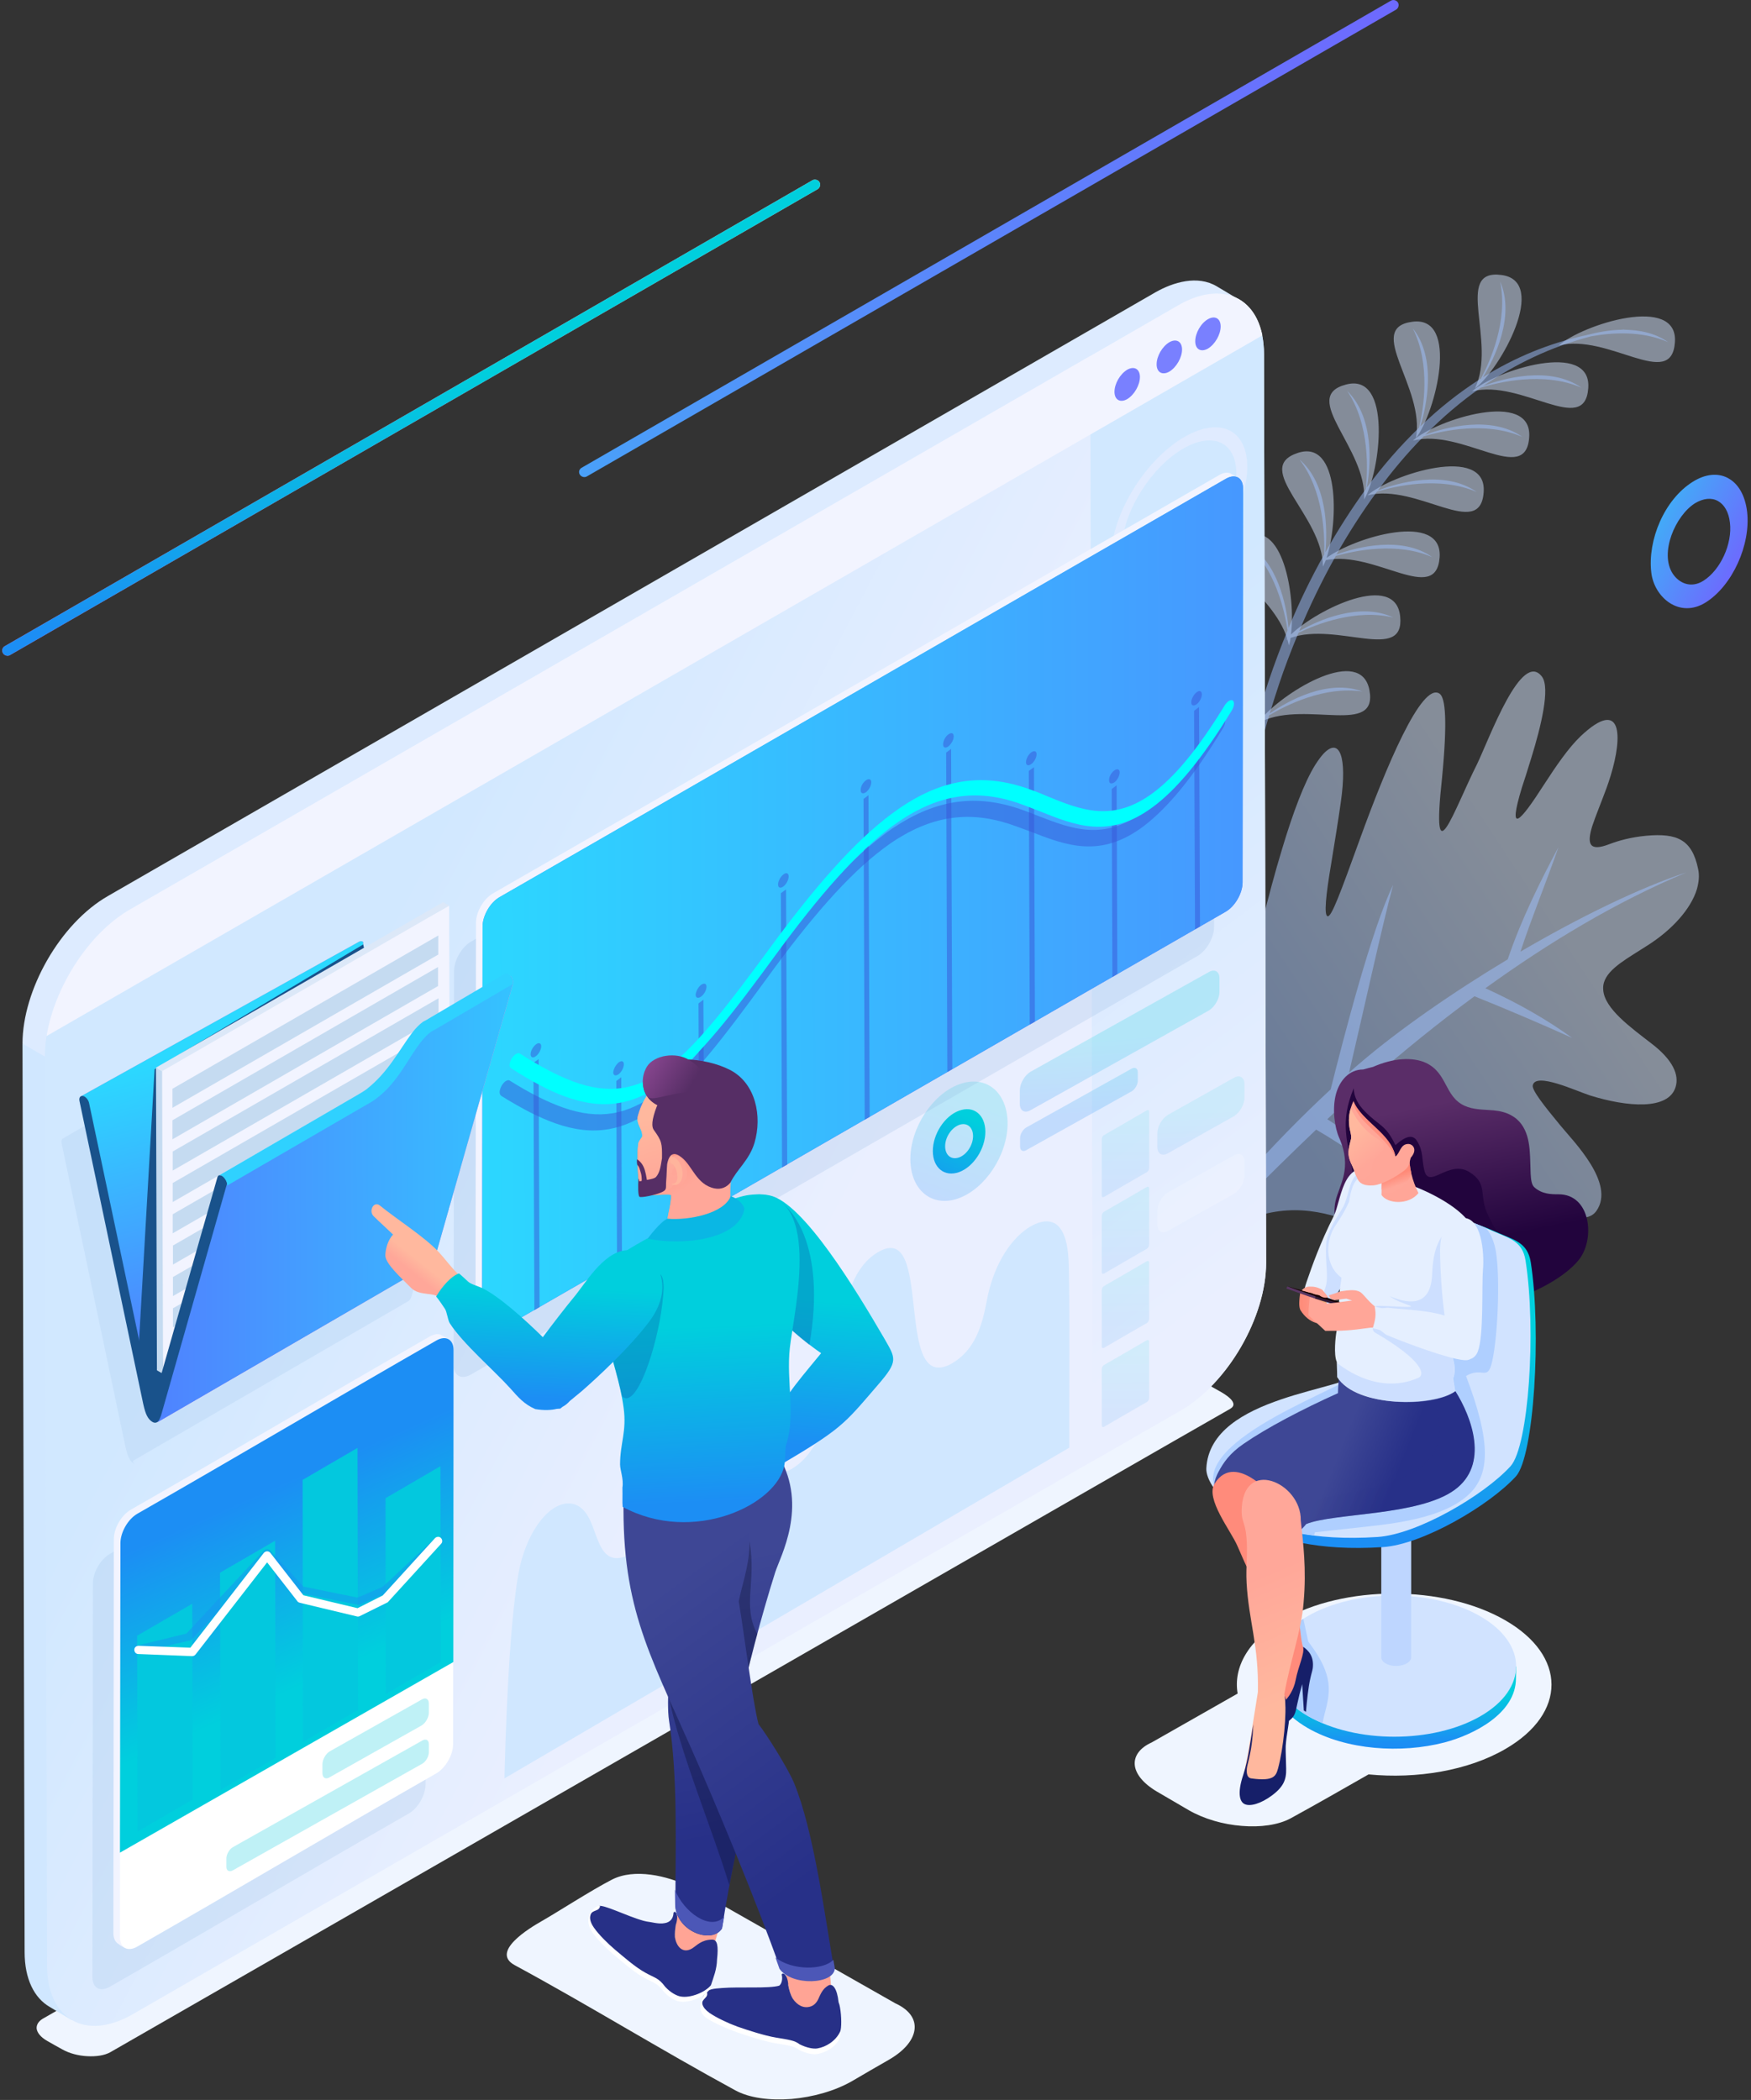 <svg xmlns="http://www.w3.org/2000/svg" width="476" height="571" viewBox="0 0 476 571" fill="none"><rect x="0" y="0" width="476" height="571" fill="#333333" stroke="none"/><g clip-path="url(#clip0_1_5980)"><path opacity="0.5" fill-rule="evenodd" clip-rule="evenodd" d="M455.507 295.548C453.598 301.942 442.346 301.02 432.212 297.855C428.527 296.669 417.472 291.461 416.682 295.086C416.287 296.339 420.104 301.085 424.184 306.03C427.803 310.447 439.187 321.785 433.989 329.235C429.317 335.959 411.813 322.774 406.746 317.764C389.439 300.492 388.123 305.436 401.613 322.972C407.009 330.026 411.352 339.321 412.273 344.727C412.734 347.43 412.405 349.803 409.378 349.737C405.89 349.671 399.31 346.639 389.571 342.42C367.329 332.663 350.351 317.896 321.727 342.683C328.241 308.93 335.282 282.099 342.981 251.247C344.692 244.391 346.601 237.14 348.641 230.481C351.47 221.054 354.563 212.748 357.524 208.001C358.314 206.749 359.103 205.694 359.762 204.969L359.827 204.903C364.105 200.42 366.276 205.562 364.499 218.088C363.71 223.625 362.854 228.833 361.867 234.898C360.42 243.402 359.893 248.808 360.88 249.138C361.933 249.467 364.302 243.007 369.698 228.108C376.673 208.858 386.478 185.258 391.348 188.62C392.927 189.74 393.519 195.871 392.006 211.561C388.979 239.447 395.164 220.395 401.547 207.738C405.035 200.42 413.655 176.622 419.183 184.005C421.486 187.104 418.854 197.717 416.353 205.826C415.761 207.672 415.235 209.452 414.774 210.902C414.379 212.089 414.05 213.143 413.721 214.132C409.773 227.185 413.063 223.757 419.775 213.275C423.065 208.199 426.355 203.387 429.646 200.222C441.096 189.411 441.096 200.288 437.871 210.836C437.542 211.957 437.147 213.077 436.753 214.198C435.305 218.154 433.726 221.911 432.804 224.746C431.422 229.361 431.883 231.734 437.608 229.492C440.043 228.569 443.333 227.647 447.479 227.251C456.033 226.46 459.982 228.372 461.627 236.283C462.021 238.062 461.824 239.842 461.298 241.754C459.652 247.226 454.454 252.829 448.203 256.851C442.543 260.542 437.213 263.245 436.029 267.135C435.831 267.794 435.766 268.453 435.831 269.178C436.16 274.255 443.333 279.397 448.861 283.682C454.849 288.23 456.494 292.318 455.507 295.548Z" fill="url(#paint0_linear_1_5980)"></path><path opacity="0.5" fill-rule="evenodd" clip-rule="evenodd" d="M458.469 237.208C439.452 245.184 421.224 256.128 403.786 268.719C412.538 272.675 420.5 277.223 427.41 282.233C418.658 278.278 409.511 274.389 400.825 270.895C390.888 278.212 381.149 286.123 371.739 294.363C368.186 297.462 364.501 300.824 360.816 304.318C371.871 311.438 381.084 320.008 389.441 328.05C378.517 321.062 368.647 313.481 357.789 307.153C344.496 319.81 330.743 333.918 318.898 345.388C328.703 329.962 345.878 310.91 361.737 296.209C365.356 281.772 372.924 252.436 378.715 240.636C375.885 250.986 370.226 276.828 366.738 291.661C367.725 290.738 368.778 289.881 369.765 289.024C380.162 280.124 394.705 269.972 409.84 260.874L409.906 260.742C413.657 249.667 418.987 239.119 423.659 230.352C420.237 240.174 416.486 249.206 413.328 258.765C429.318 249.403 445.769 241.361 458.469 237.208Z" fill="#A1C3FF"></path><path opacity="0.5" fill-rule="evenodd" clip-rule="evenodd" d="M384.113 119.793C390.562 114.058 416.686 105.752 415.699 118.936C414.778 132.121 397.603 116.365 384.113 119.793ZM342.854 197.979C342.985 197.451 343.051 196.792 343.117 196.067C355.357 190.529 374.637 200.154 372.268 187.629C369.965 175.565 349.829 187.563 343.183 195.078C343.578 184.662 338.182 163.303 328.179 169.895C317.651 176.817 337.326 183.871 342.262 196.199C342.13 196.331 342.064 196.528 341.932 196.66C342.064 196.594 342.196 196.528 342.327 196.463C342.591 196.924 342.722 197.451 342.854 197.979ZM350.355 175.499C350.29 174.905 350.092 174.378 349.961 173.851C349.829 173.917 349.763 173.917 349.632 173.983C349.697 173.851 349.829 173.785 349.895 173.653C346.078 160.93 327.127 152.228 338.247 146.229C348.71 140.559 352.264 162.182 350.948 172.532C358.12 165.61 379.375 155.326 380.625 167.588C381.942 180.311 363.516 168.972 350.816 173.455C350.75 174.312 350.553 174.971 350.355 175.499ZM359.634 154.074C359.897 153.546 360.16 152.953 360.424 152.294C373.782 149.591 390.365 164.555 391.352 151.569C392.273 138.911 368.32 146.031 360.621 151.7C363.845 141.944 364.24 119.332 352.79 123.155C340.222 127.309 359.634 140.164 359.634 154.074ZM423.727 93.951C430.176 88.216 456.3 79.91 455.313 93.094C454.392 106.279 437.217 90.523 423.727 93.951ZM400.959 105.62C407.868 100.412 421.161 76.416 408.132 74.767C395.037 73.053 407.013 93.028 400.959 105.62ZM384.903 119.134C390.233 112.344 396.945 85.711 383.916 87.491C370.886 89.205 387.535 105.422 384.903 119.134ZM370.821 135.813C371.676 121.903 353.119 107.927 365.885 104.565C378.586 101.137 375.295 128.363 370.821 135.813ZM371.742 134.692C385.232 131.264 402.407 147.02 403.328 133.835C404.315 120.716 378.191 128.957 371.742 134.692ZM400.169 106.411C413.659 102.983 430.834 118.739 431.755 105.554C432.742 92.369 406.618 100.676 400.169 106.411Z" fill="#D6E6FF"></path><path opacity="0.5" fill-rule="evenodd" clip-rule="evenodd" d="M344.824 185.321C346.404 180.64 348.114 176.026 350.023 171.411C349.167 165.873 346.667 154.798 339.034 147.876C347.391 152.82 349.694 164.555 350.286 170.752C353.116 163.896 356.34 157.237 359.959 150.777C360.157 145.569 359.828 133.439 353.247 124.935C360.946 131.527 360.881 144.25 360.288 150.184C363.644 144.184 367.329 138.449 371.278 132.977C371.804 128.099 372.462 115.508 366.211 106.278C373.778 113.662 372.594 127.044 371.541 132.582C375.884 126.715 380.622 121.243 385.755 116.299C386.939 111.42 389.045 99.159 384.044 89.27C390.624 97.445 387.795 110.563 386.084 115.969C391.216 111.025 396.678 106.674 402.601 102.916C405.035 98.368 410.036 87.227 407.799 76.547C411.945 85.974 406.22 97.576 403.127 102.587C411.681 97.247 421.092 93.291 431.291 91.116C434.055 90.391 437.345 89.732 440.767 89.666C441.228 89.6 441.688 89.6 442.083 89.534C441.82 89.6 441.622 89.6 441.359 89.666C445.571 89.666 449.914 90.523 453.467 93.028C446.426 89.929 438.398 90.391 432.541 91.446C421.618 94.28 411.879 99.027 403.193 104.96C408.523 102.916 421.355 99.356 429.909 105.421C419.512 100.873 407.009 104.037 402.535 105.421C397.073 109.245 392.072 113.53 387.465 118.211C392.927 116.167 405.496 112.871 413.853 118.804C403.851 114.453 391.94 117.156 387.005 118.672C382.464 123.287 378.319 128.231 374.568 133.373C379.766 131.329 392.796 127.638 401.416 133.769C391.216 129.352 378.977 132.252 374.305 133.703C370.225 139.306 366.54 145.042 363.315 150.777C368.974 148.733 381.148 145.635 389.374 151.502C379.766 147.283 368.316 149.722 363.118 151.172C359.235 158.094 355.945 165.016 353.181 171.609C358.446 168.576 369.764 163.632 378.779 167.917C368.645 165.478 357.919 169.697 352.984 172.07C350.944 176.949 349.167 181.629 347.72 185.98C346.864 188.551 346.009 191.254 345.153 194.023C350.154 190.529 361.012 184.53 370.356 188.024C360.025 186.507 349.694 191.715 345.022 194.484C336.072 224.875 331.071 263.44 335.875 293.567C326.86 261.067 334.822 218.612 341.995 193.891C340.679 188.485 337.125 177.674 329.031 171.411C337.783 175.564 341.139 186.969 342.258 193.166C343.245 190.265 344.035 187.628 344.824 185.321Z" fill="#A1C3FF"></path><path fill-rule="evenodd" clip-rule="evenodd" d="M158.128 127.182L378.112 0.188C378.752 -0.195 379.648 0.06 380.032 0.699C380.416 1.338 380.16 2.233 379.52 2.617L159.536 129.547C158.896 129.931 158 129.675 157.616 129.036C157.232 128.397 157.424 127.566 158.128 127.182Z" fill="url(#paint1_linear_1_5980)"></path><path fill-rule="evenodd" clip-rule="evenodd" d="M474.943 139.167C475.967 148.178 470.911 159.235 463.742 163.773C456.574 168.311 449.661 162.431 448.893 155.656C447.869 146.836 452.413 135.907 460.094 131.05C463.614 128.813 467.006 128.557 469.695 129.963C469.759 130.027 469.887 130.091 470.015 130.155C472.575 131.625 474.431 134.757 474.943 139.167ZM454.718 155.976C456.446 158.596 459.71 160.066 463.102 157.893C467.711 154.953 470.975 147.859 470.271 142.107C469.951 139.231 468.735 137.185 467.006 136.227C465.278 135.268 463.038 135.46 460.734 136.866C455.422 140.253 451.069 150.351 454.718 155.976Z" fill="url(#paint2_linear_1_5980)"></path><path fill-rule="evenodd" clip-rule="evenodd" d="M1.316 175.691L220.851 49.016C221.491 48.633 222.387 48.888 222.771 49.527C223.156 50.166 222.9 51.061 222.259 51.445L2.724 178.12C2.084 178.503 1.188 178.248 0.804 177.608C0.42 176.905 0.612 176.075 1.316 175.691Z" fill="url(#paint3_linear_1_5980)"></path><path fill-rule="evenodd" clip-rule="evenodd" d="M1.316 175.691L220.851 49.016C221.491 48.633 222.387 48.888 222.771 49.527C223.156 50.166 222.9 51.061 222.259 51.445L2.724 178.12C2.084 178.503 1.188 178.248 0.804 177.608C0.42 176.905 0.612 176.075 1.316 175.691Z" fill="url(#paint4_linear_1_5980)"></path><path fill-rule="evenodd" clip-rule="evenodd" d="M409.156 440.551C392.387 430.9 365.313 430.9 348.672 440.551C339.263 445.983 335.231 453.397 336.447 460.491L313.085 473.785C309.821 475.255 308.285 477.492 308.477 479.857C308.669 482.286 310.717 484.906 314.493 487.143C317.31 488.805 320.19 490.466 323.134 492.192C327.23 494.557 332.479 496.091 337.535 496.474C342.655 496.922 347.52 496.219 350.848 494.429C357.952 490.53 364.993 486.504 372.033 482.477C385.154 483.756 399.107 481.455 409.22 475.575C425.989 465.86 425.925 450.201 409.156 440.551Z" fill="#EFF5FF"></path><path fill-rule="evenodd" clip-rule="evenodd" d="M370.561 290.802C366.785 290.802 364.225 293.742 363.201 297.385C362.049 301.603 362.881 306.78 364.033 309.337C367.745 317.773 364.033 322.247 363.073 326.529C362.625 328.447 362.689 330.812 363.201 333.432C363.777 336.564 365.825 337.906 367.745 340.526C368.577 343.338 369.665 345.895 371.137 348.004C376.514 355.737 391.171 357.655 404.548 355.098C415.237 352.989 425.093 347.684 429.19 342.571C433.67 337.011 432.518 324.676 423.621 324.74C421.573 324.74 419.141 324.676 417.093 322.822C415.685 321.544 416.261 317.582 415.813 312.532C415.365 307.611 413.508 302.626 406.084 301.923C403.268 301.667 400.58 301.795 398.083 300.645C392.643 298.088 393.539 291.825 387.651 289.013C384.066 287.351 378.754 287.67 373.25 290.099C372.418 290.291 371.521 290.547 370.561 290.802Z" fill="url(#paint5_linear_1_5980)"></path><path fill-rule="evenodd" clip-rule="evenodd" d="M368.005 295.914C368.069 298.343 369.221 300.324 370.949 302.114C374.981 306.268 376.645 305.693 379.334 311.381C382.022 308.952 384.006 308.377 385.158 310.167C387.014 313.107 386.438 315.088 387.206 318.284C388.486 323.46 393.735 315.344 399.303 318.603C404.743 321.863 401.863 325.122 404.551 330.491C405.575 332.472 406.535 335.156 408.648 335.796C415.176 337.777 418.632 344.743 408.264 349.984C401.863 353.244 391.942 354.139 383.366 352.541C371.973 350.432 362.948 335.476 364.612 327.487C365.317 324.163 368.005 321.415 367.685 318.923C366.469 310.486 364.036 305.373 368.005 295.914Z" fill="#22043D"></path><path fill-rule="evenodd" clip-rule="evenodd" d="M345.791 452.946L345.727 456.205C345.727 461.126 348.991 466.112 355.519 469.882C365.952 475.89 380.929 476.849 392.706 473.781C400.45 471.736 412.099 465.984 412.099 456.397L412.163 453.137L345.791 452.946Z" fill="url(#paint6_linear_1_5980)"></path><path fill-rule="evenodd" clip-rule="evenodd" d="M402.369 439.46C389.376 431.982 368.383 431.982 355.454 439.46C342.525 446.938 342.589 459.081 355.582 466.623C368.575 474.101 389.568 474.101 402.497 466.623C415.426 459.145 415.362 446.938 402.369 439.46Z" fill="#D1E3FF"></path><path fill-rule="evenodd" clip-rule="evenodd" d="M375.492 372.609V450.647C375.492 451.222 375.876 451.861 376.708 452.309C377.988 453.075 379.844 453.139 381.253 452.756C382.213 452.5 383.621 451.797 383.621 450.647V372.609H375.492Z" fill="#BED6FF"></path><path fill-rule="evenodd" clip-rule="evenodd" d="M406.976 335.093C393.535 329.021 388.287 330.875 383.87 333.879C377.47 338.288 382.718 351.391 371.07 375.741C368.637 380.918 330.427 381.877 329.403 402.009C329.147 407.57 340.667 422.973 375.934 420.672C386.751 419.969 404.864 409.359 412.096 401.434C417.025 396.002 419.073 362.192 416.129 343.21C415.233 337.777 411.648 337.202 406.976 335.093Z" fill="url(#paint7_linear_1_5980)"></path><path fill-rule="evenodd" clip-rule="evenodd" d="M405.571 334.643C392.13 328.571 386.818 328.06 382.402 331.128C376.001 335.538 381.25 348.64 369.601 372.991C367.169 378.168 328.958 379.126 327.934 399.259C327.678 404.819 339.199 420.222 374.465 417.921C385.282 417.218 403.395 406.609 410.628 398.684C415.556 393.251 417.668 361.806 414.724 342.824C413.892 337.391 410.308 336.752 405.571 334.643Z" fill="#D1E3FF"></path><path fill-rule="evenodd" clip-rule="evenodd" d="M403.972 333.946C391.683 328.514 386.627 328.194 382.402 331.134C376.002 335.544 381.25 348.646 369.601 372.997C367.873 376.64 323.07 391.148 330.623 405.465C333.503 410.897 342.719 415.754 357.248 417.48L357.441 416.649C357.441 416.649 371.842 415.051 373.058 414.924C385.987 413.518 393.987 410.961 398.787 406.807C405.316 401.182 405.316 391.979 398.531 374.147C403.012 371.463 404.356 375.809 405.636 370.185C407.3 362.835 407.94 344.939 406.34 338.804C405.764 336.694 405.06 335.225 403.972 333.946ZM354.304 440.169C342.527 447.711 342.976 459.343 355.584 466.629C356.8 467.332 358.145 467.971 359.553 468.546C359.681 467.779 359.809 467.076 360.001 466.373C361.601 460.302 362.817 455.7 355.648 446.369L354.304 440.169Z" fill="#AFCFFF"></path><path fill-rule="evenodd" clip-rule="evenodd" d="M363.718 378.812C363.782 375.233 364.358 372.932 363.846 370.695L383.943 375.041C384.135 375.808 384.391 376.639 384.583 377.534L395.656 378.301C400.072 385.331 404.936 398.242 395.4 405.144C385.607 412.239 362.565 411.344 355.077 414.412C346.692 425.341 324.611 412.622 331.203 400.287C332.547 397.73 334.275 395.174 338.116 392.553C344.324 388.271 353.925 383.222 363.718 378.812Z" fill="url(#paint8_linear_1_5980)"></path><path opacity="0.3" fill-rule="evenodd" clip-rule="evenodd" d="M388.87 377.852L395.59 378.299C400.006 385.329 404.871 398.24 395.334 405.142C385.541 412.237 362.5 411.342 355.011 414.41C346.947 424.955 326.145 413.515 330.562 401.627C337.154 398.879 349.251 401.819 354.883 408.402C364.42 406.037 375.045 404.951 382.405 401.244C393.286 395.747 392.39 388.141 389.382 378.427L388.87 377.852Z" fill="url(#paint9_linear_1_5980)"></path><path fill-rule="evenodd" clip-rule="evenodd" d="M362.563 330.684C358.915 337.906 356.739 344.042 355.203 348.516C354.05 351.711 354.755 352.223 355.011 355.163L361.091 355.354C363.779 350.753 371.012 341.23 373.764 335.414C375.492 331.707 379.844 319.755 373.06 317.902C364.803 315.729 364.611 326.594 362.563 330.684Z" fill="#E5EFFF"></path><path opacity="0.5" fill-rule="evenodd" clip-rule="evenodd" d="M364.864 328.637C363.392 331.002 360.703 335.156 360.511 338.16C360.191 343.465 361.279 347.172 360.319 350.048C359.167 353.243 360.511 354.65 360.767 357.59L363.2 353.116C365.248 347.491 368.832 340.908 371.584 335.092C373.312 331.385 379.713 320.456 372.928 318.731C366.336 317.069 367.296 324.802 364.864 328.637Z" fill="#B6D1FF"></path><path fill-rule="evenodd" clip-rule="evenodd" d="M394.758 358.229C391.557 365.643 396.998 369.733 395.014 374.846L395.59 378.297C389.765 382.516 368.772 382.835 363.523 374.463L363.395 370.308C362.499 368.327 363.075 363.278 363.331 362C364.163 357.781 363.779 355.545 364.227 350.687C364.355 349.473 364.547 348.706 364.675 347.428C360.003 343.976 360.323 337.202 363.075 333.175C364.803 330.619 365.828 328.829 366.724 326.784C366.98 325.25 367.236 323.972 367.556 323.141C367.748 322.438 368.132 321.735 368.516 321.159C369.86 319.242 371.972 319.05 376.388 320.073C385.093 322.054 394.054 326.592 398.086 330.81C400.966 333.878 400.902 337.329 399.238 344.743C398.214 349.537 396.358 354.458 394.758 358.229Z" fill="#E5EFFF"></path><path opacity="0.5" fill-rule="evenodd" clip-rule="evenodd" d="M394.823 358.167C391.623 365.581 396.935 369.799 394.951 374.912L395.527 378.299C389.703 382.837 368.709 382.645 363.461 374.337L363.589 370.694C363.589 370.566 373.894 379.769 385.542 374.656C387.591 373.761 386.631 369.799 373.766 362.321C372.038 361.298 374.598 357.208 373.958 355.227C373.766 354.651 385.478 355.93 383.302 355.035C381.766 354.396 379.91 353.948 377.734 352.414C381.638 354.076 388.999 356.313 389.319 346.407C389.511 341.997 390.151 338.673 392.391 335.542C393.479 334.072 399.944 341.869 398.983 345.64C397.895 350.497 396.039 355.354 394.823 358.167Z" fill="#B6D1FF"></path><path fill-rule="evenodd" clip-rule="evenodd" d="M383.107 313.492C382.979 317.391 383.875 320.906 385.603 324.421C382.915 327.745 377.219 327.361 375.555 324.933C375.555 323.207 375.683 321.609 375.619 319.883L383.107 313.492Z" fill="#FFA698"></path><path fill-rule="evenodd" clip-rule="evenodd" d="M383.107 313.492C383.043 315.346 383.235 317.135 383.619 318.861C383.235 322.696 376.707 326.147 375.555 323.335C375.555 322.184 375.619 321.034 375.555 319.82L383.107 313.492Z" fill="url(#paint10_linear_1_5980)"></path><path fill-rule="evenodd" clip-rule="evenodd" d="M367.936 299.367C366.72 302.052 366.272 304.608 367.168 308.059C367.36 308.954 367.36 309.529 367.168 310.105C366.208 313.556 366.464 314.578 367.616 317.071C368.704 319.5 368.832 320.842 369.856 321.609C370.88 322.376 372.224 322.376 373.376 322.312C375.745 322.12 379.457 320.011 381.569 318.413C383.169 317.199 382.977 316.624 383.489 314.834C385.601 312.405 383.809 311.063 382.977 311.063C380.609 310.935 380.609 313.684 379.329 314.451C378.817 309.721 368.64 303.138 367.936 299.367Z" fill="#FFA698"></path><path fill-rule="evenodd" clip-rule="evenodd" d="M367.168 301.414C366.592 303.459 366.464 305.504 367.168 308.061C367.36 308.956 367.36 309.531 367.168 310.106C366.208 313.557 366.464 314.58 367.616 317.073C368.128 318.159 368.384 319.054 368.64 319.757C369.344 320.524 370.496 320.78 371.456 320.14C372.352 319.565 373.12 318.287 373.12 316.37C373.12 314.964 375.745 313.685 376.129 312.215C376.449 311.001 374.977 309.914 374.08 309.403C371.008 307.486 368.832 304.61 367.168 301.414Z" fill="url(#paint11_linear_1_5980)"></path><path fill-rule="evenodd" clip-rule="evenodd" d="M367.938 299.367C370.114 304.928 378.306 308.187 379.266 314.451C376.258 308.251 368.258 304.864 367.938 299.367Z" fill="#FF8F7F"></path><path fill-rule="evenodd" clip-rule="evenodd" d="M360.125 352.919L361.085 355.475L355.901 357.265C354.236 355.859 354.3 353.238 354.748 350.682C356.029 349.531 360.637 350.618 360.125 352.919Z" fill="#E7A376"></path><path fill-rule="evenodd" clip-rule="evenodd" d="M354.365 350.555L353.469 351.386C353.213 353.303 352.957 355.412 353.597 356.371C354.621 357.969 356.029 359.183 357.693 359.694C361.15 360.781 362.622 356.562 361.342 355.412C359.421 353.686 356.221 352.344 354.365 350.555Z" fill="url(#paint12_linear_1_5980)"></path><path fill-rule="evenodd" clip-rule="evenodd" d="M349.695 350.364L357.44 353.113L357.696 352.41L349.951 349.789L349.695 350.364Z" fill="#583663"></path><path fill-rule="evenodd" clip-rule="evenodd" d="M357.629 352.219L357.438 353.114L369.406 356.693L369.534 356.054L357.629 352.219Z" fill="#311B38"></path><path fill-rule="evenodd" clip-rule="evenodd" d="M349.82 349.727L357.565 352.475L369.534 356.054L360.125 352.603L349.82 349.727Z" fill="#160004"></path><path fill-rule="evenodd" clip-rule="evenodd" d="M359.428 350.684C360.068 351.451 360.708 352.154 361.028 352.729C360.388 353.049 359.3 352.793 358.596 352.154C358.084 352.09 357.124 351.962 356.612 351.579L355.907 351.451L353.859 350.876C354.755 349.853 355.587 349.789 356.612 349.853C357.764 349.853 358.852 350.365 359.428 350.684Z" fill="#FFA698"></path><path fill-rule="evenodd" clip-rule="evenodd" d="M364.416 351.132C363.264 351.579 362.367 351.899 361.215 352.219C362.047 354.264 363.712 353.241 366.016 353.113L367.552 353.625C365.312 353.88 363.071 354.264 360.831 354.456C359.615 354.072 358.399 353.561 357.247 353.049C355.903 352.538 356.031 352.474 355.903 354.136C355.775 355.286 355.711 356.437 355.711 357.651L360.255 361.869C364.864 361.933 367.296 361.742 371.84 361.102C373.632 360.847 374.848 360.911 378.049 361.997L378.625 357.012C375.232 356.053 374.272 355.798 372.992 354.583C371.2 352.922 370.624 351.835 369.664 351.26C368.448 350.621 366.912 350.749 364.416 351.132Z" fill="#FFA698"></path><path fill-rule="evenodd" clip-rule="evenodd" d="M391.493 341.868C391.301 336.755 391.941 331.834 397.509 331.194C402.758 330.747 403.526 340.59 403.142 345.191C402.758 350.049 403.398 363.151 401.734 367.497C401.349 368.519 400.581 369.286 399.685 369.542C399.237 369.862 398.533 369.926 397.637 369.798C393.605 369.35 383.108 365.579 377.028 363.023C376.388 362.767 375.556 361.809 374.98 361.617C374.276 361.361 373.636 361.297 373.188 361.169C373.892 358.741 374.148 357.59 373.7 355.226C374.276 355.417 374.724 355.545 375.428 355.673C376.068 355.801 376.772 355.545 377.412 355.609C382.148 356.12 388.037 356.248 392.709 357.718C391.877 351.71 391.557 345 391.493 341.868Z" fill="#E5EFFF"></path><path fill-rule="evenodd" clip-rule="evenodd" d="M354.369 448.093C356.929 451.864 353.857 451.544 353.985 456.913C353.985 457.424 351.809 465.861 351.809 465.861C351.809 465.861 346.624 467.139 346.24 467.011C345.856 466.947 342.72 465.733 342.72 465.733C342.976 465.285 343.36 464.135 343.552 463.751C345.024 460.875 345.856 457.36 346.368 453.845C346.88 450.521 347.329 448.029 346.304 444.641C342.528 432.115 341.056 431.348 336.384 420.355C334.592 416.2 327.615 407.508 330.175 403.418C336.064 394.023 347.328 408.211 347.328 408.723C350.913 413.644 350.273 405.783 351.937 412.429C353.857 420.163 352.705 431.028 353.345 442.341C353.537 443.491 353.793 447.262 354.369 448.093Z" fill="#FF8B7B"></path><path fill-rule="evenodd" clip-rule="evenodd" d="M342.596 465.669C341.892 467.075 341.508 467.97 341.124 469.056C340.932 469.632 340.996 470.143 341.188 470.462C342.34 472.188 348.676 469.376 350.788 467.586C352.197 466.436 352.261 465.03 352.645 463.368C353.221 460.812 353.285 460.556 353.989 457.936L354.437 465.094L355.013 465.477C355.269 462.601 355.653 458.703 356.229 456.274C356.421 455.315 356.805 454.165 356.869 453.59C357.253 450.33 355.653 448.732 354.245 447.773C354.693 449.755 352.965 452.886 352.196 456.913C351.236 461.77 346.948 465.733 342.596 465.669Z" fill="#161F69"></path><path fill-rule="evenodd" clip-rule="evenodd" d="M349.124 460.682C349.188 461.002 349.252 461.385 349.316 461.705C349.508 463.494 349.764 465.475 349.7 467.904C349.636 470.972 349.316 474.679 348.292 479.089C347.908 480.623 347.268 481.326 346.756 483.435L337.539 484.905C338.435 481.454 339.715 474.359 340.611 468.479L341.955 460.043C342.211 447.388 339.459 440.741 338.883 430.451C338.627 425.786 339.267 422.207 338.819 417.733C338.499 414.154 337.539 413.706 337.539 410.958C337.603 396.002 353.796 403.097 353.604 413.387C354.244 419.522 355.204 426.489 354.372 435.82C353.796 443.362 350.724 451.606 349.124 460.682Z" fill="url(#paint13_linear_1_5980)"></path><path fill-rule="evenodd" clip-rule="evenodd" d="M349.25 461.07C349.762 462.924 350.402 463.882 350.466 466.439C350.53 468.932 349.378 472.894 349.506 476.026L349.634 480.947C349.698 483.823 348.994 485.805 345.73 488.233C342.786 490.406 339.842 491.301 338.306 490.534C337.153 489.959 336.193 487.914 337.986 482.545C339.458 478.071 339.842 473.661 340.738 468.804C340.418 473.597 340.29 475.195 339.138 479.861C338.818 481.139 338.626 483.376 340.162 483.568C346.562 484.462 346.882 482.737 347.458 480.755C348.866 475.451 349.89 466.056 349.25 461.07Z" fill="#161F69"></path><path fill-rule="evenodd" clip-rule="evenodd" d="M12.133 548.62L314.939 374.649C317.435 373.435 321.019 372.476 323.579 373.754C325.883 374.905 329.724 377.334 331.452 378.228C332.732 378.931 337.212 381.488 334.396 383.086C326.204 387.687 38.311 553.285 29.991 558.015C28.39 558.909 26.15 559.229 23.718 559.101C21.286 558.973 18.854 558.334 16.934 557.248C15.525 556.481 14.181 555.714 12.837 554.947C11.045 553.924 10.085 552.71 9.957 551.56C9.893 550.409 10.597 549.387 12.133 548.62Z" fill="#EFF5FF"></path><path fill-rule="evenodd" clip-rule="evenodd" d="M29.351 243.632C16.294 251.11 6.117 269.261 6.117 283.769L18.086 299.044L28.839 296.935C34.727 286.645 57.321 277.697 52.072 256.798L270.84 137.473L336.893 92.606C336.637 90.944 338.685 82.572 336.829 81.485C334.78 80.271 332.732 78.993 330.748 77.842C325.564 74.775 319.035 76.692 314.171 79.44L29.351 243.632Z" fill="#DDEBFF"></path><path fill-rule="evenodd" clip-rule="evenodd" d="M6.693 530.788C6.693 538.138 9.317 543.251 13.478 545.68L19.43 549.259C44.136 537.691 34.279 428.272 35.815 391.97L28.839 296.932L6.117 283.766L6.693 530.788Z" fill="#D0E7FF"></path><path fill-rule="evenodd" clip-rule="evenodd" d="M343.611 96.313C343.547 81.549 333.114 75.605 320.249 83.019L35.429 247.211C22.564 254.624 12.195 272.648 12.195 287.348L12.771 534.37C12.835 549.134 23.268 555.078 36.133 547.664L320.953 383.472C333.818 376.059 344.187 358.035 344.187 343.335L343.611 96.313Z" fill="url(#paint14_linear_1_5980)"></path><path fill-rule="evenodd" clip-rule="evenodd" d="M343.61 96.313C343.546 81.549 333.114 75.605 320.249 83.019L296.375 96.76L297.079 397.278L320.953 383.536C333.818 376.122 344.186 358.099 344.186 343.399L343.61 96.313Z" fill="url(#paint15_linear_1_5980)"></path><path fill-rule="evenodd" clip-rule="evenodd" d="M343.168 91.198C340.992 80.269 331.519 76.499 320.254 83.018L35.434 247.209C24.169 253.664 14.825 268.3 12.648 281.722L343.168 91.198Z" fill="#F2F4FF"></path><path fill-rule="evenodd" clip-rule="evenodd" d="M306.425 100.533C308.345 99.446 309.881 100.341 309.881 102.514C309.881 104.687 308.345 107.372 306.425 108.522C304.505 109.608 302.969 108.714 302.969 106.541C302.969 104.304 304.505 101.683 306.425 100.533Z" fill="#7980FF"></path><path fill-rule="evenodd" clip-rule="evenodd" d="M317.878 93.056C319.798 91.97 321.334 92.865 321.334 95.038C321.334 97.211 319.798 99.895 317.878 101.045C315.958 102.132 314.422 101.237 314.422 99.064C314.422 96.827 315.958 94.207 317.878 93.056Z" fill="#7980FF"></path><path fill-rule="evenodd" clip-rule="evenodd" d="M328.378 86.791C330.298 85.704 331.834 86.599 331.834 88.772C331.834 90.945 330.298 93.629 328.378 94.78C326.458 95.866 324.922 94.972 324.922 92.799C324.922 90.561 326.458 87.877 328.378 86.791Z" fill="#7980FF"></path><path fill-rule="evenodd" clip-rule="evenodd" d="M319.164 159.395C329.341 153.515 338.174 139.71 339.006 128.461C339.774 117.276 332.157 112.93 321.981 118.81C311.804 124.69 302.971 138.559 302.139 149.744C301.371 160.929 308.988 165.275 319.164 159.395ZM319.357 156.199C310.78 161.12 304.379 157.477 305.019 148.018C305.66 138.559 313.148 126.863 321.725 121.942C330.301 117.021 336.702 120.664 336.062 130.123C335.422 139.582 327.933 151.214 319.357 156.199Z" fill="#E0EBFF"></path><path opacity="0.2" fill-rule="evenodd" clip-rule="evenodd" d="M262.004 294.439C254.772 296.293 248.307 304.857 247.539 313.613C246.835 322.369 252.148 327.993 259.38 326.204C266.613 324.35 273.077 315.786 273.845 307.03C274.549 298.21 269.237 292.586 262.004 294.439Z" fill="url(#paint16_linear_1_5980)"></path><path fill-rule="evenodd" clip-rule="evenodd" d="M261.429 301.791C257.525 302.749 254.004 307.415 253.62 312.144C253.236 316.874 256.116 319.878 260.021 318.919C263.925 317.96 267.445 313.295 267.829 308.565C268.213 303.836 265.333 300.768 261.429 301.791ZM261.109 305.753C263.221 305.242 264.693 306.84 264.501 309.332C264.309 311.825 262.453 314.317 260.341 314.829C258.229 315.34 256.757 313.742 256.949 311.25C257.141 308.757 258.997 306.328 261.109 305.753Z" fill="url(#paint17_linear_1_5980)"></path><path opacity="0.2" fill-rule="evenodd" clip-rule="evenodd" d="M331.51 265.998C331.51 264.144 330.166 263.378 328.566 264.336L280.115 291.435C278.514 292.394 277.234 294.631 277.234 296.484V300.191C277.234 302.045 278.578 302.812 280.179 301.853L328.63 274.754C330.23 273.795 331.51 271.558 331.51 269.705V265.998Z" fill="url(#paint18_linear_1_5980)"></path><path opacity="0.2" fill-rule="evenodd" clip-rule="evenodd" d="M309.303 291.562C309.303 290.476 308.535 290.028 307.575 290.604L278.965 306.582C278.005 307.157 277.237 308.499 277.301 309.586V311.759C277.301 312.845 278.069 313.293 279.029 312.717L307.639 296.739C308.599 296.164 309.367 294.822 309.303 293.735V291.562Z" fill="url(#paint19_linear_1_5980)"></path><path fill-rule="evenodd" clip-rule="evenodd" d="M290.488 342.697C290.04 333.814 286.967 331.001 282.359 332.471C281.655 332.727 280.887 333.047 280.119 333.494C275.447 336.242 270.198 343.017 268.214 353.882C266.934 360.785 264.886 367.176 258.741 370.755C242.676 379.703 254.005 331.449 238.708 340.461C225.587 348.194 229.811 373.248 223.027 389.673C220.659 395.362 217.394 398.174 215.154 399.452C205.938 404.565 206.77 389.929 206.386 383.857C204.658 355.608 201.521 354.202 195.889 357.525C190.001 361.04 187.248 363.405 184.624 393.188C183.536 405.396 181.808 416.325 172.655 421.949C162.479 427.957 162.991 416.772 159.406 411.595C157.294 408.528 154.094 408.016 150.894 409.87C147.438 411.915 143.981 416.708 141.869 423.867C138.285 435.946 137.261 477.809 137.133 483.561L290.68 393.636C290.616 385.072 290.872 350.367 290.488 342.697Z" fill="#D0E7FF"></path><path opacity="0.2" fill-rule="evenodd" clip-rule="evenodd" d="M115.819 378.04C115.819 375.1 113.707 373.949 111.147 375.419C84.073 390.95 56.999 406.992 29.861 422.523C27.301 423.993 25.253 427.572 25.253 430.512L25.125 537.63C25.125 540.57 27.237 541.72 29.797 540.25C56.871 524.719 83.945 508.677 111.083 493.147C113.643 491.677 115.691 488.097 115.691 485.157L115.819 378.04Z" fill="#92BAE5"></path><path fill-rule="evenodd" clip-rule="evenodd" d="M121.963 364.103L119.723 362.889C118.955 362.633 117.93 362.761 116.842 363.4C89.769 378.931 62.695 394.973 35.557 410.504C32.996 411.974 30.948 415.553 30.948 418.493L30.82 525.611C30.82 526.953 31.268 527.912 31.972 528.423C32.804 529.062 34.597 530.404 36.005 529.637C63.079 514.106 89.641 496.658 116.778 481.128C119.339 479.658 121.387 476.078 121.387 473.138L121.963 364.103Z" fill="#F2F4FF"></path><path fill-rule="evenodd" clip-rule="evenodd" d="M123.304 367.11C123.304 364.17 121.192 363.02 118.631 364.49C91.558 380.02 64.484 396.063 37.346 411.593C34.785 413.063 32.737 416.642 32.737 419.582L32.609 526.7C32.609 529.64 34.721 530.791 37.282 529.321C64.356 513.79 91.43 497.748 118.567 482.217C121.128 480.747 123.176 477.168 123.176 474.228L123.304 367.11Z" fill="white"></path><path fill-rule="evenodd" clip-rule="evenodd" d="M123.304 367.11C123.304 364.17 121.192 363.02 118.631 364.49C91.558 380.02 64.484 396.063 37.346 411.593C34.785 413.063 32.737 416.642 32.737 419.582L32.609 503.755L123.24 451.922L123.304 367.11Z" fill="url(#paint20_linear_1_5980)"></path><path opacity="0.25" fill-rule="evenodd" clip-rule="evenodd" d="M116.586 463.232C116.586 461.953 115.69 461.442 114.602 462.145L89.64 476.206C88.552 476.845 87.656 478.443 87.656 479.657V482.15C87.656 483.428 88.552 483.939 89.64 483.236L114.602 469.176C115.69 468.536 116.586 466.939 116.586 465.724V463.232Z" fill="#03C8DE"></path><path opacity="0.25" fill-rule="evenodd" clip-rule="evenodd" d="M116.583 474.226C116.583 473.14 115.815 472.692 114.791 473.268C100.646 481.257 77.412 494.295 63.267 502.284C62.307 502.859 61.539 504.265 61.539 505.352V507.589C61.539 508.675 62.307 509.123 63.331 508.547C77.476 500.558 100.71 487.52 114.855 479.531C115.815 478.956 116.583 477.55 116.583 476.463V474.226Z" fill="#03C8DE"></path><path fill-rule="evenodd" clip-rule="evenodd" d="M52.258 436.069L52.386 489.309L37.409 498.001L37.281 444.762L52.258 436.069ZM97.189 393.695L97.317 464.958L82.34 473.65L82.276 402.387L97.189 393.695ZM74.788 418.941L74.916 477.996L59.939 486.688L59.811 427.633L74.788 418.941ZM119.719 398.68L119.847 451.92L104.87 460.612L104.806 407.373L119.719 398.68Z" fill="#03C8DE"></path><path opacity="0.5" fill-rule="evenodd" clip-rule="evenodd" d="M119.917 419.514C120.365 419.13 120.301 418.491 119.853 418.172C119.405 417.788 118.701 417.852 118.253 418.236L104.044 431.466L97.195 434.406L82.474 431.402L73.513 421.623C73.129 421.176 72.425 421.112 71.913 421.431C71.785 421.495 71.721 421.559 71.657 421.687L50.664 444.184L37.863 447.316C37.223 447.316 36.711 447.699 36.711 448.275C36.711 448.786 37.159 449.233 37.799 449.297L51.176 446.165C51.56 446.165 51.88 446.038 52.136 445.782L72.681 423.796L80.938 432.872C81.066 433.063 81.322 433.191 81.578 433.191L97.067 436.323C97.323 436.387 97.579 436.323 97.835 436.259L105.196 433.127C105.324 433.063 105.516 432.999 105.58 432.872L119.917 419.514Z" fill="#1895F0"></path><path fill-rule="evenodd" clip-rule="evenodd" d="M119.914 419.77C120.362 419.323 120.298 418.62 119.85 418.172C119.401 417.725 118.697 417.789 118.249 418.236L104.04 433.831L97.192 437.282L82.471 433.767L73.51 422.263C73.126 421.752 72.422 421.688 71.91 422.071C71.782 422.135 71.718 422.263 71.654 422.327L51.749 448.02L37.668 447.508C37.028 447.508 36.516 447.956 36.516 448.595C36.516 449.234 36.964 449.745 37.604 449.745L52.197 450.321C52.581 450.321 52.901 450.193 53.157 449.873L72.614 424.819L80.871 435.429C80.999 435.621 81.255 435.748 81.511 435.812L97 439.519C97.256 439.583 97.512 439.583 97.768 439.455L105.128 435.812C105.256 435.748 105.448 435.685 105.512 435.557L119.914 419.77Z" fill="white"></path><path opacity="0.2" fill-rule="evenodd" clip-rule="evenodd" d="M330.175 144.891C330.175 141.951 328.063 140.801 325.503 142.271C298.429 157.802 155.123 240.505 128.049 256.036C125.489 257.506 123.441 261.085 123.441 264.025L123.312 371.142C123.312 374.082 125.425 375.233 127.985 373.763C155.059 358.232 298.365 275.529 325.439 259.998C327.999 258.528 330.047 254.949 330.047 252.009L330.175 144.891Z" fill="#8BB3DD"></path><path fill-rule="evenodd" clip-rule="evenodd" d="M336.576 129.869L334.336 128.655C333.568 128.399 332.544 128.527 331.456 129.166C304.382 144.697 161.076 227.4 134.002 242.931C131.442 244.401 129.394 247.98 129.394 250.92L129.266 358.037C129.266 359.38 129.714 360.338 130.418 360.849C131.25 361.489 133.042 362.831 134.45 362.064C161.524 346.533 304.318 262.424 331.456 246.893C334.016 245.423 336.064 241.844 336.064 238.904L336.576 129.869Z" fill="#F2F4FF"></path><path fill-rule="evenodd" clip-rule="evenodd" d="M337.917 132.805C337.917 129.865 335.805 128.715 333.245 130.185C306.171 145.716 162.865 228.419 135.791 243.95C133.231 245.42 131.183 248.999 131.183 251.939L131.055 359.056C131.055 361.996 133.167 363.147 135.727 361.677C162.801 346.146 306.107 263.443 333.181 247.912C335.741 246.442 337.789 242.863 337.789 239.923L337.917 132.805Z" fill="url(#paint21_linear_1_5980)"></path><path fill-rule="evenodd" clip-rule="evenodd" d="M337.917 132.805C337.917 129.865 335.805 128.715 333.245 130.185C306.171 145.716 162.865 228.419 135.791 243.95C133.231 245.42 131.183 248.999 131.183 251.939L131.055 359.056C131.055 361.996 133.167 363.147 135.727 361.677C162.801 346.146 306.107 263.443 333.181 247.912C335.741 246.442 337.789 242.863 337.789 239.923L337.917 132.805Z" fill="url(#paint22_linear_1_5980)"></path><path opacity="0.5" fill-rule="evenodd" clip-rule="evenodd" d="M145.714 283.962C146.482 283.387 147.122 283.643 147.122 284.474C147.122 285.368 146.482 286.583 145.714 287.158C144.882 287.797 144.242 287.542 144.242 286.647C144.242 285.752 144.882 284.602 145.714 283.962ZM324.863 252.709L324.607 193.27L325.951 192.248L326.207 251.942L324.863 252.709ZM325.311 188.221C326.079 187.646 326.719 187.902 326.719 188.796C326.719 189.691 326.079 190.906 325.311 191.481C324.479 192.12 323.839 191.864 323.839 190.969C323.839 190.075 324.479 188.86 325.311 188.221ZM302.397 265.683L302.205 214.553L303.549 213.531L303.741 264.853L302.397 265.683ZM302.909 209.504C303.677 208.929 304.382 209.121 304.382 210.015C304.382 210.91 303.741 212.125 302.973 212.7C302.141 213.275 301.501 213.083 301.501 212.188C301.437 211.294 302.077 210.079 302.909 209.504ZM279.932 278.594L279.676 209.632L281.084 208.609L281.34 277.827L279.932 278.594ZM280.316 204.583C281.148 204.008 281.788 204.199 281.788 205.094C281.788 205.989 281.148 207.203 280.316 207.778C279.548 208.354 278.908 208.098 278.908 207.267C278.908 206.372 279.548 205.158 280.316 204.583ZM257.53 291.504L257.21 204.647L258.554 203.624L258.874 290.673L257.53 291.504ZM257.85 199.662C258.682 199.086 259.258 199.342 259.258 200.237C259.258 201.132 258.618 202.282 257.85 202.921C257.018 203.56 256.378 203.305 256.378 202.41C256.378 201.451 257.018 200.237 257.85 199.662ZM235.065 304.478L234.745 217.238L236.089 216.215L236.409 303.711L235.065 304.478ZM235.385 212.188C236.153 211.613 236.857 211.805 236.857 212.7C236.857 213.595 236.217 214.809 235.449 215.384C234.617 215.959 233.977 215.768 233.977 214.873C233.913 213.978 234.553 212.764 235.385 212.188ZM212.599 317.453L212.279 242.867L213.687 241.844L214.007 316.686L212.599 317.453ZM212.983 237.754C213.751 237.178 214.391 237.37 214.391 238.329C214.391 239.224 213.751 240.438 212.983 241.013C212.151 241.652 211.511 241.397 211.511 240.502C211.511 239.607 212.151 238.393 212.983 237.754ZM190.133 330.363L189.877 272.842L191.222 271.819L191.478 329.596L190.133 330.363ZM190.581 267.793C191.414 267.217 192.054 267.409 192.054 268.304C192.054 269.199 191.414 270.413 190.581 270.988C189.813 271.563 189.109 271.372 189.109 270.477C189.173 269.582 189.813 268.368 190.581 267.793ZM167.732 343.273L167.54 293.933L168.884 292.91L169.076 342.506L167.732 343.273ZM168.18 288.884C168.948 288.308 169.588 288.5 169.588 289.395C169.588 290.29 168.948 291.504 168.18 292.079C167.348 292.655 166.708 292.463 166.708 291.568C166.772 290.673 167.412 289.523 168.18 288.884ZM145.266 356.248L145.01 289.012L146.418 287.989L146.674 355.417L145.266 356.248Z" fill="#3856D8"></path><path opacity="0.5" fill-rule="evenodd" clip-rule="evenodd" d="M136.369 295.214C136.625 294.766 137.009 294.319 137.329 294.063C137.777 293.744 138.225 293.616 138.545 293.808C141.297 295.533 143.858 297.003 146.29 298.217C148.658 299.432 150.962 300.391 153.074 301.157C162.931 304.609 170.612 303.203 178.868 297.003C186.933 290.804 195.445 279.683 206.646 264.28C219.191 247.023 229.816 234.816 239.928 227.21C241.401 226.06 242.873 225.037 244.345 224.143C255.738 216.984 266.49 215.962 278.523 220.436C279.803 220.883 280.955 221.331 282.171 221.842C291.452 225.421 300.093 228.808 311.101 220.564C316.798 216.281 323.198 208.804 330.559 196.596C330.815 196.149 331.199 195.765 331.519 195.51C331.967 195.19 332.415 195.062 332.735 195.254C333.247 195.638 333.183 196.788 332.543 197.875C324.286 211.552 317.246 219.797 310.973 224.59C299.133 233.538 289.852 229.895 279.995 226.06C278.779 225.613 277.563 225.165 276.347 224.718C264.826 220.436 254.713 221.394 244.025 228.041C242.681 228.872 241.401 229.767 240.056 230.79C230.52 237.948 220.343 249.644 208.246 266.325C196.597 282.303 187.765 293.808 178.996 300.582C178.804 300.71 178.676 300.838 178.484 300.966C169.843 307.485 161.459 309.147 150.962 305.44C148.786 304.673 146.482 303.65 144.05 302.436C141.617 301.157 138.993 299.688 136.241 297.962C135.601 297.451 135.729 296.364 136.369 295.214Z" fill="#3856D8"></path><path fill-rule="evenodd" clip-rule="evenodd" d="M139.123 287.796C139.379 287.349 139.763 286.965 140.083 286.71C140.531 286.39 140.979 286.262 141.299 286.454C144.052 288.244 146.612 289.714 149.044 290.992C151.412 292.27 153.652 293.229 155.764 294.06C165.621 297.703 173.302 296.361 181.494 290.289C189.559 284.153 198.007 273.16 209.208 257.885C221.753 240.757 232.378 228.741 242.427 221.263C243.899 220.177 245.371 219.154 246.843 218.259C258.236 211.229 268.924 210.398 280.957 215C282.237 215.447 283.389 215.958 284.605 216.47C293.822 220.241 302.463 223.756 313.472 215.575C319.168 211.357 325.504 203.943 332.929 191.799C333.185 191.352 333.569 190.969 333.889 190.713C334.337 190.393 334.785 190.266 335.105 190.457C335.617 190.841 335.553 191.991 334.913 193.078C326.656 206.627 319.616 214.872 313.344 219.474C301.503 228.23 292.286 224.459 282.429 220.496C281.213 220.049 279.997 219.538 278.781 219.09C267.324 214.616 257.212 215.447 246.523 221.966C245.179 222.797 243.899 223.692 242.555 224.651C233.082 231.681 222.841 243.249 210.744 259.803C199.159 275.653 190.327 287.029 181.558 293.676C181.366 293.804 181.238 293.932 181.046 294.06C172.406 300.451 164.085 301.985 153.588 298.15C151.412 297.383 149.108 296.297 146.676 295.018C144.244 293.74 141.619 292.206 138.867 290.417C138.355 290.097 138.419 288.947 139.123 287.796Z" fill="#00FFFF"></path><path opacity="0.5" fill-rule="evenodd" clip-rule="evenodd" d="M36.586 396.959L110.959 353.818C111.599 353.435 111.983 352.412 112.047 351.837L115.695 339.118L116.015 338.927V337.968L129.776 289.586L133.105 277.89C133.105 277.826 133.105 277.698 133.105 277.634V277.57V277.443V277.315V277.251V277.187V277.123V277.059V276.995V276.867V276.804L133.041 276.676C133.041 276.612 132.977 276.548 132.977 276.484V276.42V276.356V276.292V276.228V276.164L132.913 276.1V276.037L132.849 275.973C132.849 275.909 132.785 275.909 132.785 275.845L132.721 275.781C132.337 275.334 131.697 274.822 131.12 275.142L116.079 283.962L116.015 256.607L114.351 255.648L92.782 268.047L92.59 267.153V267.089V267.025V266.961V266.897V266.833V266.769V266.705V266.641V266.578V266.514V266.45C92.27 266.258 91.95 266.194 91.502 266.386L17.064 309.591C16.744 309.782 16.616 310.23 16.744 310.869L34.09 393.316C34.41 394.722 34.73 395.809 35.114 396.512C35.498 397.279 36.01 397.79 36.522 398.11C35.754 397.215 36.202 397.215 36.586 396.959Z" fill="#BDD9F6"></path><path fill-rule="evenodd" clip-rule="evenodd" d="M41.575 381.882L116.012 338.677L98.731 256.805V256.741V256.677V256.613V256.549V256.485V256.421V256.357V256.293V256.229V256.165V256.102C98.411 255.91 98.091 255.846 97.642 256.038L22.117 298.028C24.549 296.75 34.406 357.723 41.575 381.882Z" fill="url(#paint23_linear_1_5980)"></path><path fill-rule="evenodd" clip-rule="evenodd" d="M41.575 381.882L116.012 338.677L98.731 256.805V256.741V256.677V256.613V256.549V256.485V256.421V256.357V256.293V256.229V256.165V256.102C98.411 255.91 98.091 255.846 97.642 256.038L22.117 298.028C24.549 296.75 34.406 357.723 41.575 381.882Z" fill="url(#paint24_linear_1_5980)"></path><path fill-rule="evenodd" clip-rule="evenodd" d="M98.729 256.805L42.021 290.742L37.797 364.625C38.437 371.017 40.421 377.28 41.189 383.607L115.946 338.677L98.729 256.805Z" fill="#19528B"></path><path fill-rule="evenodd" clip-rule="evenodd" d="M42.602 290.549L44.266 373.572L122.351 328.577L122.095 246.258L42.602 290.549Z" fill="#F2F4FF"></path><path fill-rule="evenodd" clip-rule="evenodd" d="M44.07 291.248L42.406 290.289L42.662 372.609L44.326 373.567L44.07 291.248Z" fill="#C5DBF1"></path><path fill-rule="evenodd" clip-rule="evenodd" d="M122.092 246.256L120.492 245.297L42.406 290.291L44.07 291.25L122.092 246.256Z" fill="#DCE8F8"></path><path fill-rule="evenodd" clip-rule="evenodd" d="M47.011 355.741V360.917L119.272 319.246V314.069L47.011 355.741ZM46.883 296.046V301.223L119.144 259.552V254.375L46.883 296.046ZM46.883 304.61L119.08 262.939V268.116L46.883 309.787V304.61ZM46.947 313.111L119.208 271.44V276.617L46.947 318.288V313.111ZM46.947 321.675L119.208 280.004V285.181L46.947 326.852V321.675ZM46.947 330.175L119.208 288.504V293.681L46.947 335.352V330.175ZM47.011 338.676L119.272 297.005V302.182L47.011 343.853V338.676ZM47.011 347.24L119.272 305.569V310.746L47.011 352.417V347.24Z" fill="#C5DBF1"></path><path fill-rule="evenodd" clip-rule="evenodd" d="M61.293 321.483L43.307 381.305C43.051 381.944 43.243 386.29 42.859 386.673L117.297 343.469C117.937 343.085 118.321 342.062 118.385 341.487L136.114 279.172L139.442 267.476C139.634 266.582 138.994 265.559 138.802 265.367C135.73 268.179 119.217 278.278 116.145 280.067C111.024 284.03 110.896 288.184 103.152 296.365C101.68 297.899 101.167 298.346 99.311 299.433L61.293 321.483Z" fill="url(#paint25_linear_1_5980)"></path><path fill-rule="evenodd" clip-rule="evenodd" d="M61.293 321.483L43.307 381.305C43.051 381.944 43.243 386.29 42.859 386.673L117.297 343.469C117.937 343.085 118.321 342.062 118.385 341.487L136.114 279.172L139.442 267.476C139.634 266.582 138.994 265.559 138.802 265.367C135.73 268.179 119.217 278.278 116.145 280.067C111.024 284.03 110.896 288.184 103.152 296.365C101.68 297.899 101.167 298.346 99.311 299.433L61.293 321.483Z" fill="url(#paint26_linear_1_5980)"></path><path fill-rule="evenodd" clip-rule="evenodd" d="M60.778 319.948C60.65 319.821 60.522 319.757 60.394 319.693C59.818 319.373 59.306 319.501 59.114 320.076L41.513 381.88L24.231 300.008C24.103 299.241 23.527 298.474 22.951 298.154C22.823 298.09 22.695 298.026 22.567 298.026C21.863 297.835 21.415 298.474 21.607 299.368L38.952 381.816C39.272 383.222 39.592 384.308 39.976 385.012C40.36 385.778 40.872 386.29 41.385 386.609C41.897 386.929 42.344 386.929 42.793 386.673C43.177 386.354 43.497 385.715 43.817 384.756L61.546 322.441C61.93 321.674 61.482 320.588 60.778 319.948Z" fill="#19528B"></path><path fill-rule="evenodd" clip-rule="evenodd" d="M97.007 297.83L59.5 319.624C60.46 319.177 61.996 321.35 61.74 322.373L99.631 300.387C100.911 299.684 101.679 299.236 102.767 298.341C108.143 294.123 110.704 288.243 114.224 283.578C115.248 282.235 116.208 281.277 117.232 280.51C118.192 279.999 118.64 279.743 118.512 279.807L139.442 267.536C139.57 266.641 138.994 265.618 138.802 265.426C138.418 264.979 137.778 264.468 137.201 264.787L116.272 277.122C116.464 277.059 115.952 277.314 114.992 277.826C113.968 278.592 113.008 279.551 111.984 280.893C108.271 285.878 105.583 291.503 99.567 296.232C98.671 296.871 97.967 297.255 97.007 297.83Z" fill="#2FD1FF"></path><path opacity="0.1" fill-rule="evenodd" clip-rule="evenodd" d="M312.381 302.306C312.381 301.858 312.06 301.73 311.74 301.922C307.9 304.159 304.06 306.396 300.156 308.633C299.772 308.825 299.516 309.336 299.516 309.783V325.059C299.516 325.506 299.836 325.634 300.156 325.442C303.996 323.205 307.836 320.968 311.74 318.731C312.125 318.54 312.381 318.028 312.381 317.581V302.306Z" fill="url(#paint27_linear_1_5980)"></path><path opacity="0.1" fill-rule="evenodd" clip-rule="evenodd" d="M312.381 323.142C312.381 322.694 312.06 322.566 311.74 322.758C307.9 324.995 304.06 327.232 300.156 329.469C299.772 329.661 299.516 330.172 299.516 330.619V345.895C299.516 346.342 299.836 346.47 300.156 346.278C303.996 344.041 307.836 341.804 311.74 339.567C312.125 339.375 312.381 338.864 312.381 338.417V323.142Z" fill="url(#paint28_linear_1_5980)"></path><path opacity="0.1" fill-rule="evenodd" clip-rule="evenodd" d="M312.381 343.337C312.381 342.89 312.06 342.762 311.74 342.953C307.9 345.19 304.06 347.427 300.156 349.664C299.772 349.856 299.516 350.367 299.516 350.815V366.09C299.516 366.537 299.836 366.665 300.156 366.473C303.996 364.236 307.836 361.999 311.74 359.763C312.125 359.571 312.381 359.059 312.381 358.612V343.337Z" fill="url(#paint29_linear_1_5980)"></path><path opacity="0.1" fill-rule="evenodd" clip-rule="evenodd" d="M312.381 364.813C312.381 364.366 312.06 364.238 311.74 364.43C307.9 366.667 304.06 368.904 300.156 371.141C299.772 371.333 299.516 371.844 299.516 372.291V387.566C299.516 388.014 299.836 388.142 300.156 387.95C303.996 385.713 307.836 383.476 311.74 381.239C312.125 381.047 312.381 380.536 312.381 380.089V364.813Z" fill="url(#paint30_linear_1_5980)"></path><path opacity="0.1" fill-rule="evenodd" clip-rule="evenodd" d="M338.299 294.764C338.299 292.91 336.955 292.143 335.355 293.102L317.497 303.136C315.897 304.095 314.617 306.332 314.617 308.185V311.892C314.617 313.746 315.961 314.513 317.561 313.554L335.419 303.52C337.019 302.561 338.299 300.324 338.299 298.47V294.764Z" fill="url(#paint31_linear_1_5980)"></path><path opacity="0.2" fill-rule="evenodd" clip-rule="evenodd" d="M338.299 315.857C338.299 314.004 336.955 313.237 335.355 314.196L317.497 324.23C315.897 325.189 314.617 327.426 314.617 329.279V332.986C314.617 334.839 315.961 335.606 317.561 334.648L335.419 324.613C337.019 323.655 338.299 321.418 338.299 319.564V315.857Z" fill="white"></path><path fill-rule="evenodd" clip-rule="evenodd" d="M243.384 544.719L187.38 512.89C181.3 510.078 172.531 507.905 166.322 511.101C160.626 514.041 151.345 520.049 147.185 522.413C144.049 524.203 133.168 530.722 139.953 534.365C159.922 545.166 179.635 557.374 199.861 568.367C203.701 570.476 209.269 571.179 215.158 570.731C220.982 570.22 226.999 568.558 231.735 565.81C235.127 563.829 238.392 561.911 241.656 560.058C246.072 557.501 248.376 554.498 248.632 551.685C248.888 548.937 247.16 546.445 243.384 544.719Z" fill="#EFF5FF"></path><path fill-rule="evenodd" clip-rule="evenodd" d="M222.902 542.868C221.622 542.868 217.269 538.777 213.237 540.823C208.309 543.251 198.964 541.078 194.292 542.229C193.46 542.42 191.796 541.845 191.476 542.42C190.451 544.21 189.491 546.894 191.988 548.684C193.844 549.962 197.748 551.688 200.308 552.583C203.06 553.541 207.733 555.075 210.869 555.586C214.325 556.162 215.925 556.353 217.205 557.376C219.062 558.335 220.982 558.718 222.07 558.526C224.374 558.143 227.062 556.801 228.278 554.18C228.662 553.35 228.662 549.707 228.214 547.342C227.83 545.488 226.87 543.379 226.038 541.398L222.902 542.868Z" fill="white"></path><path fill-rule="evenodd" clip-rule="evenodd" d="M212.852 534.173C214.388 537.88 213.94 543.696 217.588 545.677C220.02 547.02 223.924 547.02 225.588 543.185C226.549 541.076 225.268 537.433 225.588 532.703L212.852 534.173Z" fill="#FFA495"></path><path fill-rule="evenodd" clip-rule="evenodd" d="M211.828 539.923C209.012 540.754 201.203 540.179 196.275 540.562C194.163 540.754 192.243 540.69 191.283 542.607C190.387 544.397 190.835 545.867 192.883 547.337C194.739 548.615 197.811 550.085 200.435 551.044C203.188 552.002 207.86 553.536 210.996 554.048C214.452 554.623 216.052 554.815 217.333 555.837C219.189 556.796 221.109 557.179 222.197 556.988C224.501 556.604 227.189 555.006 228.405 552.386C228.789 551.555 228.789 548.168 228.341 545.803C228.277 545.355 228.149 544.908 227.957 544.397C227.573 540.69 226.357 539.22 225.205 539.859C223.605 540.754 223.029 542.288 222.453 543.566C221.941 544.652 221.173 545.355 220.277 545.611C218.357 546.186 216.693 545.164 215.54 543.502C214.9 542.416 214.516 541.137 214.26 539.731C214.26 539.603 214.26 539.476 214.26 539.348C213.876 536.088 212.34 536.408 212.532 537.047C212.724 537.814 212.66 539.284 211.828 539.923Z" fill="#273087"></path><path fill-rule="evenodd" clip-rule="evenodd" d="M192.247 542.159C192.311 543.437 190.391 543.501 190.903 545.738C190.007 544.843 191.287 542.223 191.863 541.839C192.055 541.648 192.247 541.584 192.247 542.159Z" fill="white"></path><path fill-rule="evenodd" clip-rule="evenodd" d="M190.769 530.015C189.553 529.568 186.929 524.263 182.385 524.774C180.529 524.966 177.584 524.518 174.576 523.624C169.776 522.282 163.119 517.999 162.031 518.702C159.535 520.236 159.343 522.985 161.071 525.477C162.351 527.331 164.783 529.759 166.896 531.549C169.136 533.402 172.272 536.215 175.088 537.748C177.712 539.218 178.608 539.091 180.465 541.583C181.873 543.117 183.537 544.012 184.625 544.204C187.377 544.715 191.345 542.989 192.753 541.136C193.649 538.196 195.25 535.448 194.226 531.038L190.769 530.015Z" fill="white"></path><path fill-rule="evenodd" clip-rule="evenodd" d="M184.43 517.555C184.494 521.581 181.934 526.758 184.622 530.018C186.414 532.191 189.999 533.597 192.943 530.657C194.607 528.995 194.799 525.16 196.783 520.942L184.43 517.555Z" fill="#FFA495"></path><path fill-rule="evenodd" clip-rule="evenodd" d="M175.788 522.477C175.532 522.413 175.276 522.35 174.956 522.286C170.156 520.944 163.82 517.62 162.668 518.323C160.171 519.857 159.723 521.647 161.451 524.139C162.732 525.993 165.164 528.421 167.276 530.211C169.516 532.064 172.652 534.876 175.468 536.41C178.093 537.88 178.989 537.753 180.845 540.245C182.253 541.779 183.917 542.674 185.005 542.866C187.757 543.377 191.79 541.651 193.262 539.798C193.966 537.625 194.862 535.516 194.926 532.767C195.31 529.188 195.054 527.335 193.518 527.399C190.638 527.463 189.421 528.997 188.205 529.763C185.645 531.361 183.853 529.316 183.469 526.696C183.405 525.609 183.533 524.459 183.725 523.308C183.789 523.18 183.789 523.053 183.853 522.925C184.685 519.793 183.149 519.474 183.085 520.177C183.021 521.838 181.997 522.733 180.653 522.925C179.053 523.244 177.069 522.605 175.788 522.477Z" fill="#273087"></path><path fill-rule="evenodd" clip-rule="evenodd" d="M162.989 518.707C162.477 519.857 160.685 519.154 160.237 521.327C159.789 520.113 162.093 518.323 162.733 518.195C163.053 518.195 163.245 518.259 162.989 518.707Z" fill="white"></path><path fill-rule="evenodd" clip-rule="evenodd" d="M238.708 376.506C229.236 387.499 229.044 388.394 210.546 399.259L207.026 392.293C213.234 379.574 215.091 377.848 223.219 367.942C215.859 362.893 207.986 355.095 204.21 350.11C192.113 334.004 198.833 322.756 209.266 325.056C218.355 327.038 232.628 350.621 240.372 363.915C243.509 369.412 244.277 370.051 238.708 376.506Z" fill="url(#paint32_linear_1_5980)"></path><path opacity="0.35" fill-rule="evenodd" clip-rule="evenodd" d="M220.025 365.705C213.688 360.784 207.352 354.456 204.152 350.11C192.055 334.004 199.095 323.075 209.592 325.376C215.032 327.038 224.761 338.542 220.025 365.705Z" fill="#0960AC"></path><path fill-rule="evenodd" clip-rule="evenodd" d="M187.188 408.524C186.164 420.22 180.275 457.609 181.875 467.835C184.308 483.238 183.604 501.901 183.604 518.262C183.988 525.165 193.46 528.744 196.277 524.334C198.517 509.698 201.653 496.915 202.933 488.735C204.341 479.659 203.893 468.538 201.589 462.594C202.549 456.075 207.029 439.202 210.742 427.506C212.086 423.288 219.702 409.674 211.83 396.125L187.188 408.524Z" fill="url(#paint33_linear_1_5980)"></path><path fill-rule="evenodd" clip-rule="evenodd" d="M183.477 513.852C183.477 515.066 183.541 516.919 183.541 518.134C183.925 525.036 193.525 528.743 196.277 524.397C196.469 523.311 196.662 522.224 196.854 521.202C193.141 525.164 185.909 519.987 183.477 513.852Z" fill="#4C57B7"></path><path opacity="0.3" fill-rule="evenodd" clip-rule="evenodd" d="M181.68 460.871C184.752 476.338 193.521 496.982 198.257 512.577C200.753 499.219 206.961 476.53 201.585 462.661C202.097 458.954 203.825 451.86 205.873 444.318C201.713 436.521 205.681 430.257 203.761 419.2C192.816 417.283 209.33 403.925 186.16 417.986C184.048 434.603 182.128 445.021 181.68 460.871Z" fill="#060921"></path><path fill-rule="evenodd" clip-rule="evenodd" d="M187.954 475.505C194.291 489.758 205.939 517.752 212.084 535.264C215.284 539.929 226.741 539.418 226.677 535.072C224.181 520.436 221.172 497.811 215.924 484.964C214.324 481.002 208.372 471.543 206.195 468.795C204.531 462.339 202.419 444.891 200.819 435.432C202.291 427.635 208.564 414.533 196.467 403.156C191.602 406.608 176.433 408.781 169.585 404.946C168.561 435.943 176.113 448.79 187.954 475.505Z" fill="url(#paint34_linear_1_5980)"></path><path fill-rule="evenodd" clip-rule="evenodd" d="M210.805 532.258C211.061 533.025 211.637 534.559 211.893 535.326C215.221 540.119 226.934 539.608 226.934 535.134C226.806 534.431 226.678 533.664 226.55 532.897C223.798 535.773 215.285 535.837 210.805 532.258Z" fill="#4C57B7"></path><path fill-rule="evenodd" clip-rule="evenodd" d="M214.71 366.529C213.686 375.732 216.439 384.744 213.622 393.116C213.494 394.011 213.43 397.398 213.238 398.293C211.382 409.158 188.405 420.087 169.267 409.734C169.139 408.391 169.267 406.985 169.203 404.493C169.587 402.192 168.563 399.699 168.563 398.229C168.563 392.349 170.419 389.282 169.523 382.762C167.731 369.405 160.307 356.558 164.403 346.013C165.299 343.776 166.835 342.689 168.563 341.283C173.107 337.64 196.533 325.752 203.638 324.921C224.311 322.173 215.798 356.558 214.71 366.529Z" fill="url(#paint35_linear_1_5980)"></path><path opacity="0.35" fill-rule="evenodd" clip-rule="evenodd" d="M169.134 379.697C168.302 376.181 167.214 372.155 166.19 368.065C164.142 359.82 162.414 351.319 164.526 346.015C165.422 343.778 166.958 342.691 168.686 341.285C173.23 337.642 172.526 347.421 179.631 346.59C180.783 348.124 180.399 351.511 180.015 354.771C178.607 366.403 172.974 383.34 169.134 379.697Z" fill="#0960AC"></path><path fill-rule="evenodd" clip-rule="evenodd" d="M174.708 324.737C175.988 325.376 182.644 324.418 182.452 325.057C182.388 327.997 181.492 329.786 181.172 333.877C188.469 332.854 198.006 331.832 198.39 326.271C198.39 325.824 198.326 325.376 198.326 324.929C198.326 324.865 198.326 324.801 198.326 324.801C198.262 322.756 198.326 320.966 198.902 320.008C200.438 317.515 203.638 314.767 204.726 310.996C206.518 304.988 205.878 298.277 200.246 293.804C189.941 285.623 176.82 291.439 173.492 303.39C172.852 305.691 174.708 306.97 174.644 308.951C174.644 309.334 174.132 309.718 173.684 310.613C173.044 311.763 173.108 323.97 174.708 324.737Z" fill="#E7A376"></path><path fill-rule="evenodd" clip-rule="evenodd" d="M174.768 324.667C176.048 325.306 182.641 324.411 182.449 325.05C182.385 327.99 181.489 329.78 181.169 333.87C185.393 334.893 196.786 333.359 198.514 326.968C198.514 325.626 198.514 320.641 198.898 319.937C200.434 317.445 203.634 314.697 204.722 310.926C206.514 304.918 205.874 298.207 200.242 293.733C189.937 285.552 176.816 291.369 173.488 303.32C172.848 305.621 174.704 306.899 174.64 308.881C174.64 309.264 174.128 309.648 173.68 310.542C173.04 311.757 173.168 323.9 174.768 324.667Z" fill="url(#paint36_linear_1_5980)"></path><path fill-rule="evenodd" clip-rule="evenodd" d="M174.96 324.731C175.664 325.114 178.48 324.859 180.656 324.028C182 323.517 182.96 322.366 183.152 322.302C184.048 321.919 185.968 319.171 182.96 314.761C180.016 310.478 197.937 321.471 198.833 319.937C200.369 317.445 203.57 314.697 204.658 310.926C206.45 304.918 205.81 298.207 200.177 293.733C189.873 285.552 176.752 291.369 173.424 303.32C172.783 305.621 174.64 306.899 174.576 308.881C174.576 309.264 174.064 309.648 173.616 310.542C173.039 311.757 173.424 323.9 174.96 324.731Z" fill="url(#paint37_linear_1_5980)"></path><path fill-rule="evenodd" clip-rule="evenodd" d="M182.32 314.893C186.033 311.442 189.553 322.371 183.6 322.243C185.969 319.814 184.24 315.979 182.32 314.893Z" fill="#FFA698"></path><path fill-rule="evenodd" clip-rule="evenodd" d="M182.391 316.492C181.815 314.958 182.327 314.383 182.967 314.575C183.735 314.766 184.759 315.789 185.271 317.387C186.168 319.943 184.887 323.139 182.455 321.925C184.567 322.052 184.375 319.496 183.735 317.898C183.287 316.875 182.647 316.109 182.391 316.492Z" fill="#FFB49C"></path><path fill-rule="evenodd" clip-rule="evenodd" d="M183.351 317.195C182.775 318.282 182.583 318.921 182.775 319.304C182.903 319.56 183.287 319.88 183.991 319.241C183.991 318.474 183.671 317.771 183.351 317.195Z" fill="#FFA698"></path><path fill-rule="evenodd" clip-rule="evenodd" d="M178.675 300.51L178.547 300.446C173.619 297.825 174.387 292.393 176.499 290.539C180.532 286.96 191.476 287.344 198.453 290.923C205.493 294.566 207.222 303.578 205.109 310.736C203.701 315.465 200.309 317.958 198.581 321.537C197.621 322.751 196.085 323.518 194.229 323.135C189.3 322.112 188.212 316.935 185.268 314.698C183.668 313.42 182.004 313.101 181.364 316.552C181.236 318.022 181.236 319.556 181.108 320.962C180.916 323.135 181.492 323.518 179.636 324.285C177.907 324.988 174.451 325.691 173.875 325.436C173.427 325.244 173.427 322.56 173.555 320.514C173.747 320.514 173.747 321.217 173.811 321.217C174.003 321.217 174.195 321.154 174.451 321.09C174.451 320.003 174.387 319.428 174.131 318.661C173.875 317.894 173.811 317.319 173.299 316.807C173.107 316.616 173.107 315.529 173.171 315.21C174.195 315.849 174.899 316.871 175.283 318.15C175.539 319.044 175.667 319.684 175.859 320.834C176.883 320.642 177.971 320.45 178.355 320.003C179.38 318.789 179.572 317.319 179.956 314.954C180.02 310.864 179.892 310.224 177.715 307.221C177.139 306.39 177.075 304.664 178.547 300.829C178.675 300.701 178.675 300.574 178.675 300.51Z" fill="#562E65"></path><path fill-rule="evenodd" clip-rule="evenodd" d="M175.987 298.146C177.523 300.063 184.051 295.653 193.204 297.315C191.22 291.243 190.132 289.965 187.38 288.239C183.795 285.939 177.779 286.897 175.859 290.029C174.003 293.097 174.707 296.612 175.987 298.146Z" fill="url(#paint38_linear_1_5980)"></path><path fill-rule="evenodd" clip-rule="evenodd" d="M198.642 325.242C200.626 325.881 202.61 327.799 202.29 329.141C200.306 337.194 185.265 338.728 176.113 336.81C175.985 336.81 179.697 331.953 181.489 331.378C187.185 331.889 196.85 329.972 198.642 325.242Z" fill="#0AB7E4"></path><path fill-rule="evenodd" clip-rule="evenodd" d="M124.846 346.717C122.862 344.927 121.39 342.754 119.214 340.39C115.31 336.235 108.077 331.698 103.277 327.799C101.613 326.457 100.141 329.269 101.549 330.675C102.893 332.017 106.669 335.468 106.669 335.532C106.733 335.596 106.797 335.596 106.861 335.66C105.453 337.194 104.813 339.495 104.749 341.284C104.685 343.585 109.037 347.42 111.726 350.168C114.094 352.533 117.998 351.191 119.534 352.98C122.99 352.086 123.886 349.657 124.846 346.717Z" fill="url(#paint39_linear_1_5980)"></path><path fill-rule="evenodd" clip-rule="evenodd" d="M147.564 363.591C142.636 358.734 135.596 352.406 131.051 350.233C129.835 349.658 128.043 349.211 127.275 348.508C126.443 347.741 125.291 346.654 124.779 346.271C122.731 346.91 120.17 349.786 118.57 352.534C119.402 353.557 120.17 354.707 120.938 355.858C121.515 356.688 121.707 358.925 122.283 359.82C125.867 365.381 134.251 372.539 138.796 377.588C140.844 379.889 142.444 381.806 145.516 383.148C147.82 383.532 149.805 383.468 151.341 383.084C151.661 383.084 151.981 383.02 152.301 383.02L152.941 382.509C153.709 382.126 154.349 381.55 154.861 380.975C155.949 380.08 157.101 379.122 158.189 378.227C162.221 374.712 171.31 366.339 176.622 359.181C183.983 349.211 178.287 340.263 171.054 339.943C164.782 339.688 159.789 347.932 156.525 352.087C153.517 355.73 150.189 360.076 147.564 363.591Z" fill="url(#paint40_linear_1_5980)"></path></g><defs><linearGradient id="paint0_linear_1_5980" x1="346.774" y1="302.635" x2="422.778" y2="252.47" gradientUnits="userSpaceOnUse"><stop stop-color="#A3C6FF"></stop><stop offset="1" stop-color="#D7E7FF"></stop></linearGradient><linearGradient id="paint1_linear_1_5980" x1="373.269" y1="5.045" x2="94.158" y2="165.392" gradientUnits="userSpaceOnUse"><stop stop-color="#6D6AFE"></stop><stop offset="1" stop-color="#3FB0F7"></stop></linearGradient><linearGradient id="paint2_linear_1_5980" x1="472.952" y1="152.769" x2="449.303" y2="140.465" gradientUnits="userSpaceOnUse"><stop stop-color="#6D6AFE"></stop><stop offset="1" stop-color="#3FB0F7"></stop></linearGradient><linearGradient id="paint3_linear_1_5980" x1="9.242" y1="169.837" x2="207.457" y2="60.708" gradientUnits="userSpaceOnUse"><stop stop-color="#FA5DB1"></stop><stop offset="1" stop-color="#FEBFBF"></stop></linearGradient><linearGradient id="paint4_linear_1_5980" x1="123.567" y1="170.299" x2="122.417" y2="100.65" gradientUnits="userSpaceOnUse"><stop stop-color="#1C8EF4"></stop><stop offset="1" stop-color="#00CFDD"></stop></linearGradient><linearGradient id="paint5_linear_1_5980" x1="390.809" y1="299.983" x2="398.476" y2="338.278" gradientUnits="userSpaceOnUse"><stop stop-color="#5A2D68"></stop><stop offset="1" stop-color="#22043D"></stop></linearGradient><linearGradient id="paint6_linear_1_5980" x1="379.485" y1="473.999" x2="379.118" y2="461.057" gradientUnits="userSpaceOnUse"><stop stop-color="#1C8EF4"></stop><stop offset="1" stop-color="#00CFDD"></stop></linearGradient><linearGradient id="paint7_linear_1_5980" x1="373.694" y1="417.293" x2="373.194" y2="364.263" gradientUnits="userSpaceOnUse"><stop stop-color="#1C8EF4"></stop><stop offset="1" stop-color="#00CFDD"></stop></linearGradient><linearGradient id="paint8_linear_1_5980" x1="363.408" y1="396.029" x2="379.31" y2="402.442" gradientUnits="userSpaceOnUse"><stop stop-color="#3E4795"></stop><stop offset="1" stop-color="#273088"></stop></linearGradient><linearGradient id="paint9_linear_1_5980" x1="362.333" y1="395.595" x2="378.763" y2="402.22" gradientUnits="userSpaceOnUse"><stop stop-color="#3E4795"></stop><stop offset="1" stop-color="#273088"></stop></linearGradient><linearGradient id="paint10_linear_1_5980" x1="379.715" y1="319.431" x2="380.685" y2="322.144" gradientUnits="userSpaceOnUse"><stop stop-color="#FF8A78"></stop><stop offset="1" stop-color="#FFA799"></stop></linearGradient><linearGradient id="paint11_linear_1_5980" x1="366.349" y1="308.4" x2="372.599" y2="315.833" gradientUnits="userSpaceOnUse"><stop stop-color="#FFB89E"></stop><stop offset="1" stop-color="#FFA799"></stop></linearGradient><linearGradient id="paint12_linear_1_5980" x1="353.214" y1="355.186" x2="361.831" y2="355.186" gradientUnits="userSpaceOnUse"><stop stop-color="#FF8A78"></stop><stop offset="1" stop-color="#FFA799"></stop></linearGradient><linearGradient id="paint13_linear_1_5980" x1="351.509" y1="461.817" x2="338.028" y2="430.255" gradientUnits="userSpaceOnUse"><stop stop-color="#FFB89E"></stop><stop offset="1" stop-color="#FFA799"></stop></linearGradient><linearGradient id="paint14_linear_1_5980" x1="93.614" y1="271.015" x2="224.609" y2="339.942" gradientUnits="userSpaceOnUse"><stop stop-color="#D1E8FF"></stop><stop offset="1" stop-color="#EAEFFF"></stop></linearGradient><linearGradient id="paint15_linear_1_5980" x1="280.551" y1="190.528" x2="377.847" y2="319.439" gradientUnits="userSpaceOnUse"><stop stop-color="#D1E8FF"></stop><stop offset="1" stop-color="#EAEFFF"></stop></linearGradient><linearGradient id="paint16_linear_1_5980" x1="255.383" y1="325.245" x2="264.862" y2="298.642" gradientUnits="userSpaceOnUse"><stop stop-color="#1C8EF4"></stop><stop offset="1" stop-color="#00CFDD"></stop></linearGradient><linearGradient id="paint17_linear_1_5980" x1="253.411" y1="325.957" x2="263.64" y2="304.005" gradientUnits="userSpaceOnUse"><stop stop-color="#1C8EF4"></stop><stop offset="1" stop-color="#00CFDD"></stop></linearGradient><linearGradient id="paint18_linear_1_5980" x1="305.485" y1="298.677" x2="304.3" y2="281.578" gradientUnits="userSpaceOnUse"><stop stop-color="#1C8EF4"></stop><stop offset="1" stop-color="#00CFDD"></stop></linearGradient><linearGradient id="paint19_linear_1_5980" x1="293.359" y1="302.591" x2="292.173" y2="285.49" gradientUnits="userSpaceOnUse"><stop stop-color="#1C8EF4"></stop><stop offset="1" stop-color="#00CFDD"></stop></linearGradient><linearGradient id="paint20_linear_1_5980" x1="65.99" y1="408.046" x2="87.358" y2="455.952" gradientUnits="userSpaceOnUse"><stop stop-color="#1C8EF4"></stop><stop offset="1" stop-color="#00CFDD"></stop></linearGradient><linearGradient id="paint21_linear_1_5980" x1="239.068" y1="282.673" x2="228.458" y2="197.212" gradientUnits="userSpaceOnUse"><stop stop-color="#6D6AFE"></stop><stop offset="1" stop-color="#3FB0F7"></stop></linearGradient><linearGradient id="paint22_linear_1_5980" x1="412.163" y1="374.876" x2="124.853" y2="375.484" gradientUnits="userSpaceOnUse"><stop stop-color="#5081FF"></stop><stop offset="1" stop-color="#2BD9FF"></stop></linearGradient><linearGradient id="paint23_linear_1_5980" x1="67.399" y1="314.365" x2="53.19" y2="289.604" gradientUnits="userSpaceOnUse"><stop stop-color="#965CF2"></stop><stop offset="1" stop-color="#FF8ADC"></stop></linearGradient><linearGradient id="paint24_linear_1_5980" x1="25.5" y1="292.5" x2="43.935" y2="365.506" gradientUnits="userSpaceOnUse"><stop stop-color="#2BD9FF"></stop><stop offset="1" stop-color="#5081FF"></stop></linearGradient><linearGradient id="paint25_linear_1_5980" x1="54.467" y1="353.696" x2="127.018" y2="304.72" gradientUnits="userSpaceOnUse"><stop stop-color="#965CF2"></stop><stop offset="1" stop-color="#FF8ADC"></stop></linearGradient><linearGradient id="paint26_linear_1_5980" x1="174.155" y1="393.22" x2="39.963" y2="393.474" gradientUnits="userSpaceOnUse"><stop stop-color="#2BD9FF"></stop><stop offset="1" stop-color="#5081FF"></stop></linearGradient><linearGradient id="paint27_linear_1_5980" x1="306.045" y1="321.09" x2="305.838" y2="305.726" gradientUnits="userSpaceOnUse"><stop stop-color="#1C8EF4"></stop><stop offset="1" stop-color="#00CFDD"></stop></linearGradient><linearGradient id="paint28_linear_1_5980" x1="306.045" y1="341.941" x2="305.838" y2="326.578" gradientUnits="userSpaceOnUse"><stop stop-color="#1C8EF4"></stop><stop offset="1" stop-color="#00CFDD"></stop></linearGradient><linearGradient id="paint29_linear_1_5980" x1="306.045" y1="362.159" x2="305.838" y2="346.796" gradientUnits="userSpaceOnUse"><stop stop-color="#1C8EF4"></stop><stop offset="1" stop-color="#00CFDD"></stop></linearGradient><linearGradient id="paint30_linear_1_5980" x1="306.045" y1="383.574" x2="305.838" y2="368.211" gradientUnits="userSpaceOnUse"><stop stop-color="#1C8EF4"></stop><stop offset="1" stop-color="#00CFDD"></stop></linearGradient><linearGradient id="paint31_linear_1_5980" x1="327.01" y1="312.688" x2="326.442" y2="302.462" gradientUnits="userSpaceOnUse"><stop stop-color="#1C8EF4"></stop><stop offset="1" stop-color="#00CFDD"></stop></linearGradient><linearGradient id="paint32_linear_1_5980" x1="217.359" y1="392.961" x2="220.101" y2="353.471" gradientUnits="userSpaceOnUse"><stop stop-color="#1C8EF4"></stop><stop offset="1" stop-color="#00CFDD"></stop></linearGradient><linearGradient id="paint33_linear_1_5980" x1="191.599" y1="424.892" x2="206.768" y2="497.566" gradientUnits="userSpaceOnUse"><stop stop-color="#3E4795"></stop><stop offset="1" stop-color="#273088"></stop></linearGradient><linearGradient id="paint34_linear_1_5980" x1="178.038" y1="433.097" x2="229.812" y2="503.812" gradientUnits="userSpaceOnUse"><stop stop-color="#3E4795"></stop><stop offset="1" stop-color="#273088"></stop></linearGradient><linearGradient id="paint35_linear_1_5980" x1="193.147" y1="408.386" x2="190.915" y2="360.528" gradientUnits="userSpaceOnUse"><stop stop-color="#1C8EF4"></stop><stop offset="1" stop-color="#00CFDD"></stop></linearGradient><linearGradient id="paint36_linear_1_5980" x1="183.665" y1="302.498" x2="193.735" y2="318.41" gradientUnits="userSpaceOnUse"><stop stop-color="#FF8A78"></stop><stop offset="1" stop-color="#FFA799"></stop></linearGradient><linearGradient id="paint37_linear_1_5980" x1="185.891" y1="300.988" x2="191.482" y2="317.604" gradientUnits="userSpaceOnUse"><stop stop-color="#FFB89E"></stop><stop offset="1" stop-color="#FFA799"></stop></linearGradient><linearGradient id="paint38_linear_1_5980" x1="174.942" y1="289.146" x2="187.074" y2="296.551" gradientUnits="userSpaceOnUse"><stop stop-color="#8A4791"></stop><stop offset="1" stop-color="#562E65"></stop></linearGradient><linearGradient id="paint39_linear_1_5980" x1="111.175" y1="340.616" x2="108.89" y2="343.472" gradientUnits="userSpaceOnUse"><stop stop-color="#FFB89E"></stop><stop offset="1" stop-color="#FFA799"></stop></linearGradient><linearGradient id="paint40_linear_1_5980" x1="148.055" y1="380.186" x2="149.356" y2="350.058" gradientUnits="userSpaceOnUse"><stop stop-color="#1C8EF4"></stop><stop offset="1" stop-color="#00CFDD"></stop></linearGradient><clipPath id="clip0_1_5980"><rect width="476" height="571" fill="white"></rect></clipPath></defs></svg>